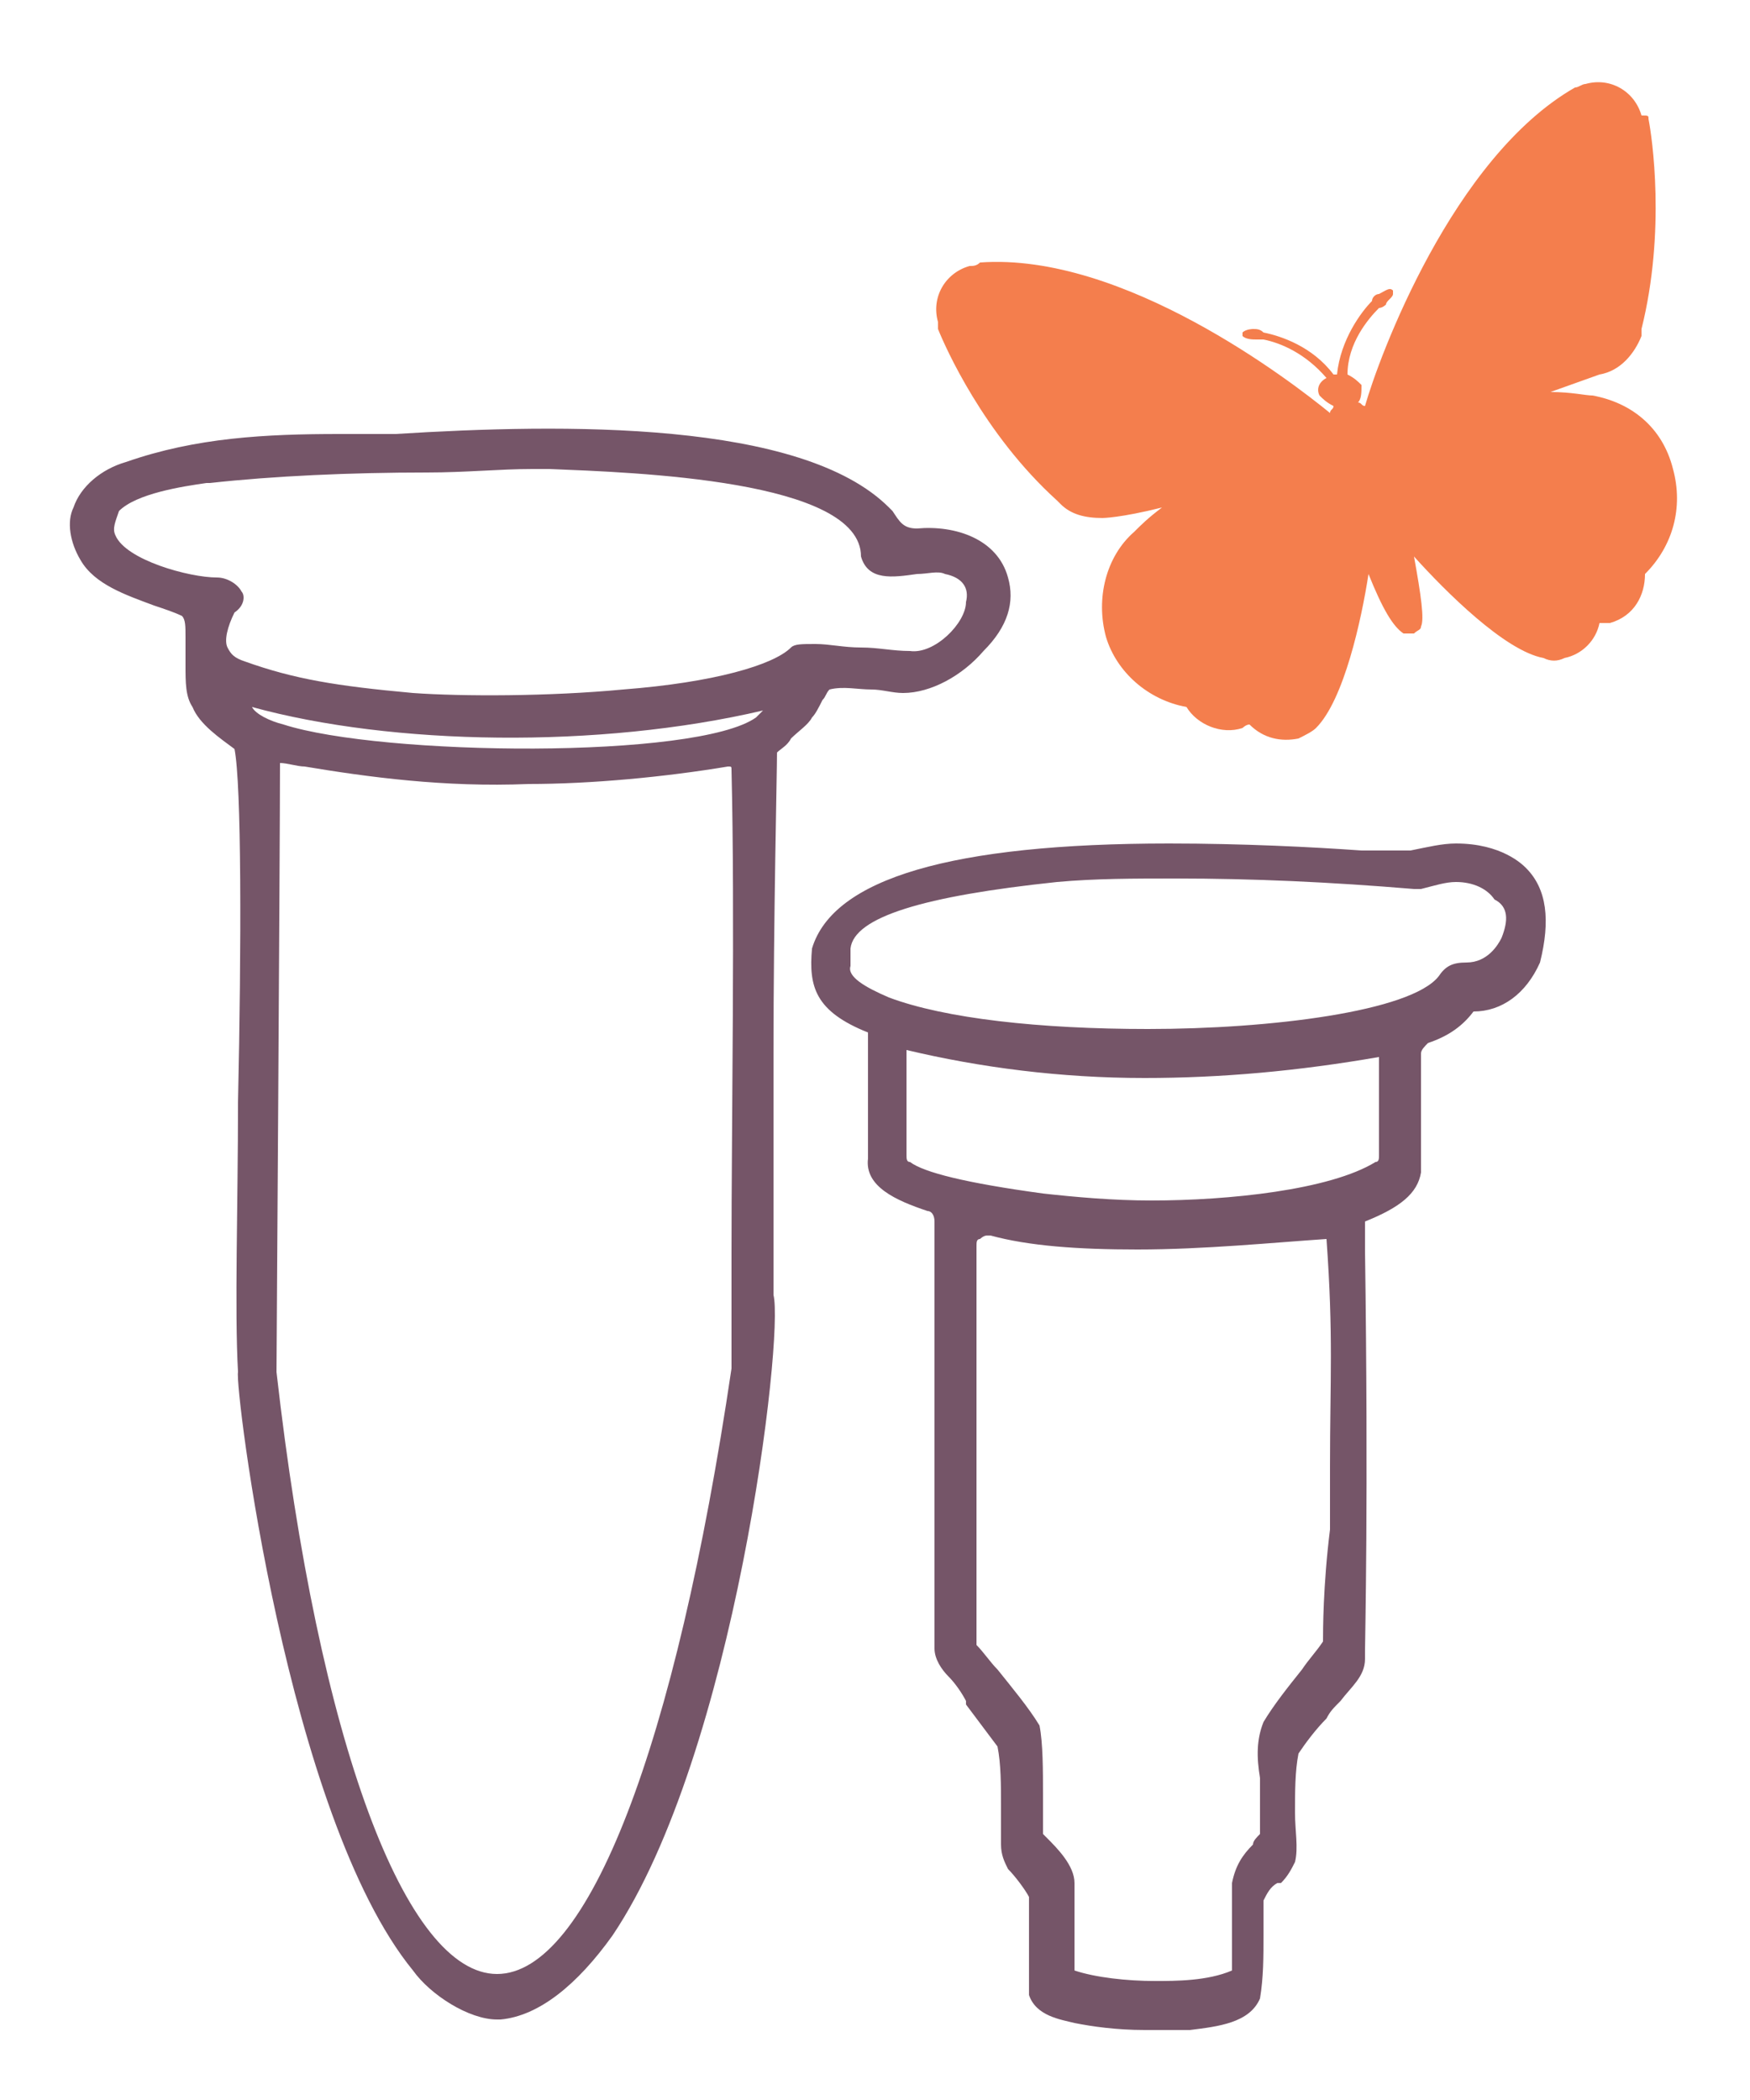 <?xml version="1.0" encoding="utf-8"?>
<!-- Generator: Adobe Illustrator 28.0.0, SVG Export Plug-In . SVG Version: 6.00 Build 0)  -->
<svg version="1.1" baseProfile="basic" id="Layer_1"
	 xmlns="http://www.w3.org/2000/svg" xmlns:xlink="http://www.w3.org/1999/xlink" x="0px" y="0px" viewBox="0 0 50 60"
	 xml:space="preserve">
<style type="text/css">
	.st0{fill:#755568;}
	.st1{fill:#F47E4D;}
</style>
<g>
	<path class="st0" d="M28.8,16.5c-0.3-1.1-1.5-1.5-2.6-1.4c-0.4,0-0.5-0.2-0.7-0.5l-0.1-0.1c-2.5-2.5-9.3-2.4-14.1-2.1
		c-0.5,0-1,0-1.5,0H9.7c-2.1,0-4.1,0.1-6.1,0.8c-0.7,0.2-1.3,0.7-1.5,1.3C1.9,14.9,2,15.5,2.3,16c0.4,0.7,1.3,1,2.1,1.3h0
		c0.3,0.1,0.6,0.2,0.8,0.3c0.1,0.1,0.1,0.3,0.1,0.6c0,0.2,0,0.4,0,0.6V19c0,0.5,0,0.9,0.2,1.2c0.2,0.5,0.8,0.9,1.2,1.2
		c0.2,1,0.2,5.6,0.1,10.1c0,3-0.1,5.9,0,7.7c-0.1,0.4,1.4,12.7,5,17.1c0.5,0.7,1.6,1.4,2.4,1.4c0,0,0,0,0,0h0.1
		c1.1-0.1,2.2-1,3.2-2.4c3.5-5.2,4.9-17.1,4.6-18.3c0-1.5,0-3.7,0-5.9v-1c0-3.9,0.1-8,0.1-8.6c0.1-0.1,0.3-0.2,0.4-0.4
		c0.2-0.2,0.5-0.4,0.6-0.6c0.1-0.1,0.2-0.3,0.3-0.5c0.1-0.1,0.1-0.2,0.2-0.3c0.4-0.1,0.8,0,1.2,0c0.3,0,0.6,0.1,0.9,0.1h0
		c0.8,0,1.7-0.5,2.3-1.2C28.8,17.9,29,17.2,28.8,16.5L28.8,16.5z M20.9,39.1c-1.6,10.8-4.1,17.3-6.7,17.3h0c-2.6,0-5.1-6.6-6.3-17.2
		l0,0c0-0.1,0.1-15.1,0.1-17.4c0.2,0,0.5,0.1,0.7,0.1h0c1.8,0.3,4,0.6,6.4,0.5c1.8,0,3.9-0.2,5.7-0.5c0.1,0,0.1,0,0.1,0.1
		c0.1,4.1,0,10.1,0,13.8V36C20.9,37.8,20.9,38.9,20.9,39.1L20.9,39.1z M26,18.6C26,18.6,26,18.6,26,18.6L26,18.6
		c-0.5,0-0.9-0.1-1.4-0.1s-0.9-0.1-1.3-0.1c-0.4,0-0.6,0-0.7,0.1c-0.5,0.5-2.2,1-4.8,1.2c-2.1,0.2-4.6,0.2-6,0.1
		c-2.2-0.2-3.4-0.4-4.8-0.9c-0.3-0.1-0.4-0.2-0.5-0.4c-0.1-0.2,0-0.6,0.2-1C7,17.3,7,17,6.9,16.9c-0.1-0.2-0.4-0.4-0.7-0.4
		c-0.8,0-2.6-0.5-2.9-1.2c-0.1-0.2,0-0.4,0.1-0.7c0.5-0.5,1.8-0.7,2.5-0.8H6c1.8-0.2,4-0.3,6.2-0.3c1.1,0,2.1-0.1,3-0.1h0.5
		c2.4,0.1,8.9,0.3,8.9,2.5c0.2,0.7,0.9,0.6,1.6,0.5c0.3,0,0.6-0.1,0.8,0c0.5,0.1,0.7,0.4,0.6,0.8C27.6,17.8,26.7,18.7,26,18.6
		L26,18.6z M21.8,20.3c0,0-0.1,0.1-0.2,0.2c-1.7,1.2-10.7,1.1-13.5,0.2c-0.4-0.1-0.8-0.3-0.9-0.5C11.2,21.3,17.1,21.4,21.8,20.3
		C21.7,20.3,21.7,20.3,21.8,20.3z"/>
	<path class="st0" d="M43.6,24.8c-0.1-0.1-0.7-0.7-2-0.7c-0.4,0-0.8,0.1-1.3,0.2l-0.5,0l-0.9,0c-1.4-0.1-3.4-0.2-5.5-0.2
		c-6.2,0-9.6,1-10.2,3c-0.1,1.1,0.1,1.8,1.6,2.4l0,0c0,0.4,0,1,0,1.7v0c0,0.9,0,1.6,0,1.9c-0.1,0.8,0.8,1.2,1.7,1.5
		c0.1,0,0.2,0.1,0.2,0.3c0,2.3,0,3.5,0,10.9c0,0.7,0,1.2,0,1.3c0,0.3,0.2,0.6,0.4,0.8c0.2,0.2,0.4,0.5,0.5,0.7l0,0.1
		c0.3,0.4,0.6,0.8,0.9,1.2c0.1,0.5,0.1,1.1,0.1,1.7c0,0.4,0,0.8,0,1.1c0,0.3,0.1,0.5,0.2,0.7c0.2,0.2,0.5,0.6,0.6,0.8
		c0,0.3,0,0.5,0,0.9v0c0,0.6,0,1.3,0,1.9c0.2,0.6,0.9,0.7,1.3,0.8c0.5,0.1,1.2,0.2,2,0.2c0.3,0,0.5,0,0.9,0c0.1,0,0.3,0,0.4,0h0
		c0.8-0.1,1.7-0.2,2-0.9c0.1-0.6,0.1-1.2,0.1-1.8c0-0.3,0-0.6,0-1c0.1-0.2,0.2-0.4,0.4-0.5l0,0l0,0l0.1,0c0.2-0.2,0.3-0.4,0.4-0.6
		c0.1-0.4,0-0.9,0-1.4c0-0.6,0-1.2,0.1-1.7c0.2-0.3,0.5-0.7,0.8-1c0.1-0.2,0.2-0.3,0.4-0.5c0.3-0.4,0.7-0.7,0.7-1.2v-0.1h0v-0.1
		c0-0.4,0.1-4.3,0-11.5v-0.8l0,0c1-0.4,1.5-0.8,1.6-1.4c0-0.5,0-1.6,0-2.4v-1c0-0.1,0.1-0.2,0.2-0.3c0.6-0.2,1-0.5,1.3-0.9
		c0.8,0,1.5-0.5,1.9-1.4C44.3,26.3,44.2,25.4,43.6,24.8L43.6,24.8z M42.9,26.8c-0.1,0.2-0.4,0.7-1,0.7c-0.4,0-0.6,0.1-0.8,0.4
		c-0.8,1-4.8,1.5-8.3,1.5c-3.1,0-5.8-0.3-7.4-0.9c-0.7-0.3-1.2-0.6-1.1-0.9v-0.5c0.1-0.9,2.1-1.5,5.9-1.9c1.1-0.1,2.2-0.1,3.4-0.1
		c2.2,0,4.4,0.1,6.8,0.3l0.2,0c0.4-0.1,0.7-0.2,1-0.2c0.5,0,0.9,0.2,1.1,0.5C43.1,25.9,43.1,26.3,42.9,26.8L42.9,26.8z M37.8,46.9
		c-0.2,0.3-0.4,0.5-0.6,0.8c-0.4,0.5-0.8,1-1.1,1.5c-0.2,0.5-0.2,1-0.1,1.6c0,0.2,0,0.3,0,0.5v0.1c0,0.3,0,0.6,0,1
		c-0.1,0.1-0.2,0.2-0.2,0.3c-0.3,0.3-0.5,0.6-0.6,1.1c0,0.6,0,1.2,0,1.8v0.7h0c-0.7,0.3-1.6,0.3-2.2,0.3c-0.8,0-1.7-0.1-2.3-0.3l0,0
		v-0.6c0-0.6,0-1.3,0-1.9c0-0.5-0.5-1-0.8-1.3c0,0,0,0-0.1-0.1c0-0.3,0-0.7,0-1.1c0-0.7,0-1.5-0.1-2c-0.3-0.5-0.8-1.1-1.2-1.6l0,0
		c-0.2-0.2-0.4-0.5-0.6-0.7v-2.8c0-3,0-5.1,0-8.6c0-0.1,0-0.2,0.1-0.2c0,0,0.1-0.1,0.2-0.1h0.1c1.1,0.3,2.5,0.4,4.2,0.4
		c1.9,0,3.9-0.2,5.4-0.3l0,0l0,0c0.2,2.8,0.1,4,0.1,6.5c0,0.5,0,1,0,1.6v0.2C37.8,45.3,37.8,46.6,37.8,46.9L37.8,46.9z M25.9,30.7
		V30h0c2.1,0.5,4.4,0.8,6.8,0.8c2.2,0,4.4-0.2,6.7-0.6l0,0l0,0c0,1,0,2.2,0,2.8c0,0.1,0,0.2-0.1,0.2c-1.3,0.8-4.2,1.1-6.4,1.1
		c-1.1,0-2.2-0.1-3.1-0.2c-2.2-0.3-3.4-0.6-3.8-0.9c-0.1,0-0.1-0.1-0.1-0.2C25.9,32.4,25.9,31.4,25.9,30.7L25.9,30.7z"/>
</g>
<path class="st1" d="M47.1,3.4C47.1,3.4,47.1,3.4,47.1,3.4c0.1,0.5,0.5,3.2-0.2,6c0,0.1,0,0.1,0,0.2l0,0l0,0c-0.2,0.5-0.6,1-1.2,1.1
	l-1.4,0.5c0.6,0,1,0.1,1.2,0.1c1.1,0.2,2,0.9,2.3,2.1c0.3,1.1,0,2.2-0.8,3c0,0.6-0.3,1.2-1,1.4c-0.1,0-0.2,0-0.3,0
	c-0.1,0.5-0.5,0.9-1,1c-0.2,0.1-0.4,0.1-0.6,0v0c-1.1-0.2-2.8-1.9-3.7-2.9c0.2,1.1,0.3,1.8,0.2,2c0,0.1-0.1,0.1-0.2,0.2
	c-0.1,0-0.2,0-0.3,0c-0.3-0.2-0.6-0.7-1-1.7c-0.2,1.3-0.7,3.6-1.5,4.4h0c-0.1,0.1-0.3,0.2-0.5,0.3c-0.5,0.1-1,0-1.4-0.4
	c-0.1,0-0.2,0.1-0.2,0.1c-0.6,0.2-1.3-0.1-1.6-0.6c-1.1-0.2-2-1-2.3-2c-0.3-1.1,0-2.3,0.8-3c0.2-0.2,0.4-0.4,0.8-0.7
	c-1.2,0.3-1.7,0.3-1.7,0.3l0,0c-0.5,0-0.9-0.1-1.2-0.4l0,0l0,0c0,0-0.1-0.1-0.1-0.1c-2.1-1.9-3.2-4.4-3.4-4.9c0,0,0,0,0,0
	c0,0,0-0.1,0-0.1l0,0c0,0,0,0,0-0.1c-0.2-0.7,0.2-1.4,0.9-1.6c0.1,0,0.2,0,0.3-0.1l0,0c4.1-0.3,8.9,3.4,10,4.3
	c0-0.1,0.1-0.1,0.1-0.2c-0.2-0.1-0.3-0.2-0.4-0.3c-0.1-0.2,0-0.4,0.2-0.5c-0.6-0.7-1.3-1-1.8-1.1c-0.1,0-0.1,0-0.2,0
	c-0.1,0-0.3,0-0.4-0.1l0,0V9.6c0,0,0-0.1,0-0.1c0.1-0.1,0.3-0.1,0.3-0.1c0.1,0,0.2,0,0.3,0.1c0.5,0.1,1.4,0.4,2,1.2c0,0,0,0,0,0
	c0,0,0.1,0,0.1,0c0.1-1,0.7-1.8,1-2.1c0-0.1,0.1-0.2,0.2-0.2c0.2-0.1,0.3-0.2,0.4-0.1c0,0,0,0.1,0,0.1c0,0.1-0.2,0.2-0.2,0.3
	c-0.1,0.1-0.2,0.1-0.2,0.1c-0.3,0.3-0.9,1-0.9,1.9c0.2,0.1,0.3,0.2,0.4,0.3c0,0.2,0,0.4-0.1,0.5c0.1,0,0.1,0.1,0.2,0.1
	c0.4-1.4,2.5-7.1,6-9.1l0,0c0.1,0,0.2-0.1,0.3-0.1c0.7-0.2,1.4,0.2,1.6,0.9c0,0,0,0,0,0l0,0C47.1,3.3,47.1,3.3,47.1,3.4L47.1,3.4z"
	/>
</svg>
